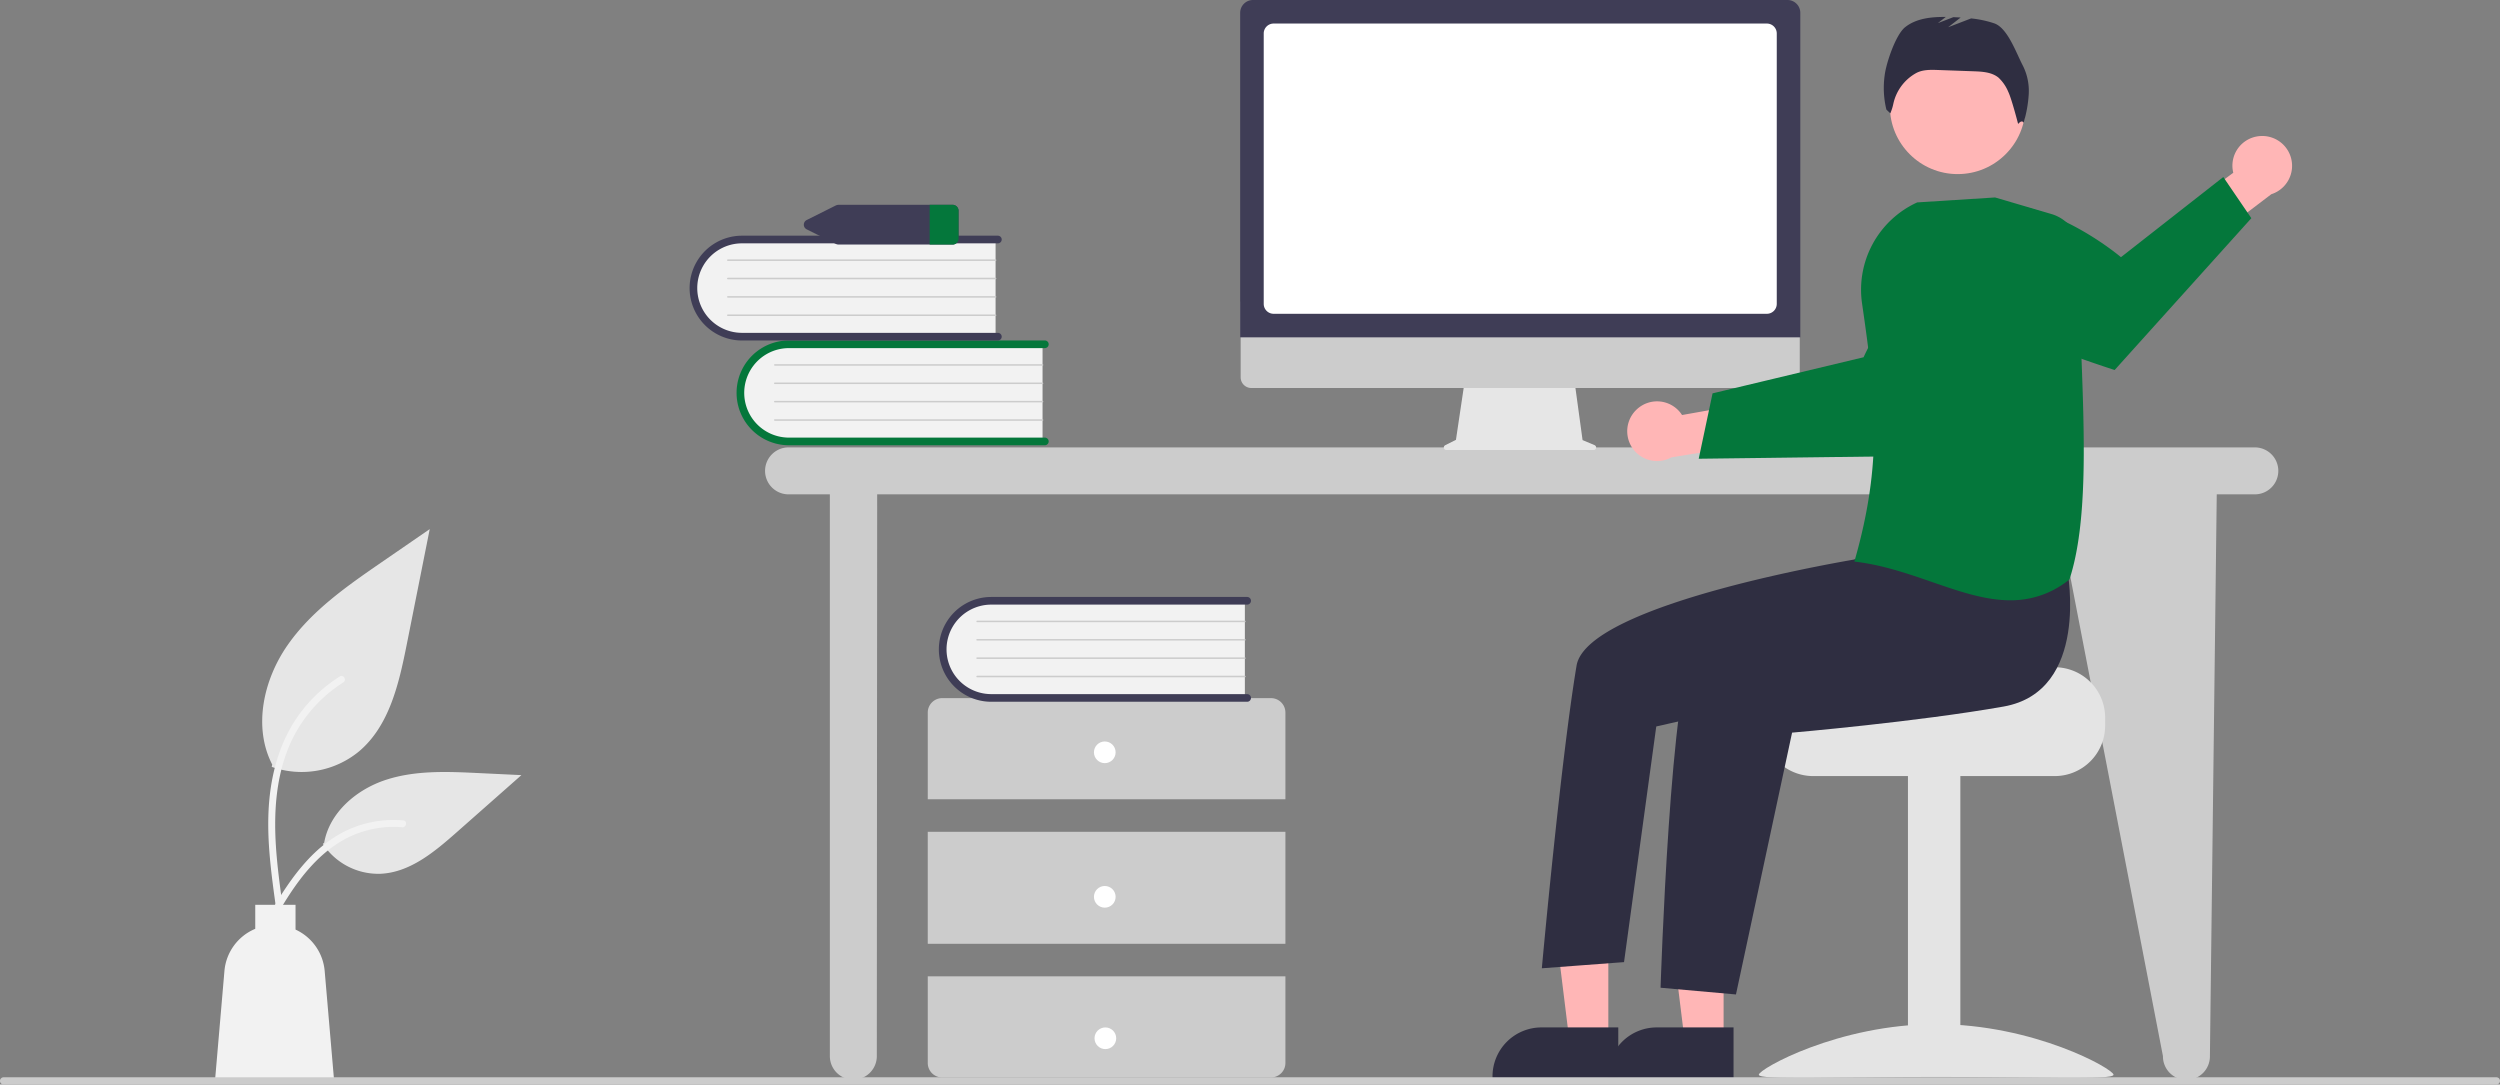 <svg xmlns="http://www.w3.org/2000/svg" width="979.327" height="424.837" data-name="Layer 1"><rect width="100%" height="100%" fill="#808080" stroke="none"/><path fill="#ccc" d="M883.382 175.258H308.805a9.199 9.199 0 0 0 0 18.397h16.275v220.066a9.199 9.199 0 0 0 18.398 0l.14-220.066h461.156l42.52 220.066a9.199 9.199 0 1 0 18.397 0l2.677-220.066h15.014a9.199 9.199 0 0 0 0-18.397z"/><path fill="#f2f2f2" d="M408.4 134.269v38.954h-97.596a19.49 19.49 0 1 1-1.355-38.954q.678-.024 1.355 0z"/><path fill="#04773b" d="M410.798 172.924a1.499 1.499 0 0 1-1.498 1.498H309.066a20.526 20.526 0 0 1 0-41.052H409.3a1.498 1.498 0 1 1 0 2.996H309.066a17.53 17.53 0 0 0 0 35.06H409.3a1.499 1.499 0 0 1 1.498 1.498z"/><path fill="#ccc" d="M408.4 143.258H303.523a.3.3 0 0 1-.005-.599H408.4a.3.3 0 0 1 0 .6zm0 7.192H303.523a.3.3 0 0 1-.005-.6H408.4a.3.3 0 0 1 0 .6zm0 7.192H303.523a.3.3 0 0 1-.005-.6H408.4a.3.3 0 0 1 0 .6zm0 7.191H303.523a.3.3 0 0 1-.005-.6H408.4a.3.3 0 0 1 0 .6z"/><path fill="#f2f2f2" d="M390.003 93.228v38.954h-97.596a19.49 19.49 0 0 1-1.356-38.954q.678-.024 1.356 0z"/><path fill="#3f3d56" d="M392.4 131.883a1.499 1.499 0 0 1-1.498 1.498H290.668a20.526 20.526 0 0 1 0-41.052h100.234a1.498 1.498 0 1 1 0 2.996H290.668a17.53 17.53 0 0 0 0 35.06h100.234a1.499 1.499 0 0 1 1.498 1.498z"/><path fill="#ccc" d="M390.003 102.217H285.125a.3.3 0 0 1-.006-.6h104.884a.3.3 0 0 1 0 .6zm0 7.192H285.125a.3.3 0 0 1-.006-.6h104.884a.3.3 0 0 1 0 .6zm0 7.191H285.125a.3.3 0 0 1-.006-.599h104.884a.3.3 0 0 1 0 .6zm0 7.192H285.125a.3.3 0 0 1-.006-.6h104.884a.3.3 0 0 1 0 .6zm113.534 189.31v-33.965a5.661 5.661 0 0 0-5.66-5.661H369.091a5.661 5.661 0 0 0-5.661 5.66v33.966zm-140.106 12.737h140.106v43.872H363.431zm-.001 56.608v33.965a5.661 5.661 0 0 0 5.662 5.661h128.784a5.661 5.661 0 0 0 5.66-5.66v-33.966z"/><circle cx="432.776" cy="294.704" r="4.246" fill="#fff"/><circle cx="432.776" cy="351.313" r="4.246" fill="#fff"/><circle cx="433.004" cy="406.722" r="4.246" fill="#fff"/><path fill="#f2f2f2" d="M487.652 234.749v38.955h-97.596a19.49 19.49 0 0 1-1.356-38.955q.678-.024 1.356 0z"/><path fill="#3f3d56" d="M490.05 273.404a1.499 1.499 0 0 1-1.498 1.498H388.318a20.526 20.526 0 0 1-.025-41.052h100.259a1.498 1.498 0 1 1 0 2.996H388.318a17.53 17.53 0 0 0 0 35.06h100.234a1.499 1.499 0 0 1 1.498 1.498z"/><path fill="#ccc" d="M487.652 243.738H382.774a.3.3 0 0 1-.005-.599h104.884a.3.3 0 0 1 0 .6zm0 7.192H382.774a.3.3 0 0 1-.005-.6h104.884a.3.3 0 0 1 0 .6zm0 7.192H382.774a.3.3 0 0 1-.005-.6h104.884a.3.3 0 0 1 0 .6zm0 7.191H382.774a.3.3 0 0 1-.005-.6h104.884a.3.3 0 0 1 0 .6z"/><path fill="#3f3d56" d="M373.03 80.232h-44.465a2.747 2.747 0 0 0-1.217.284l-11.223 5.618a2.045 2.045 0 0 0 0 3.764l11.223 5.619a2.747 2.747 0 0 0 1.217.283h44.466a2.334 2.334 0 0 0 2.463-2.166V82.398a2.334 2.334 0 0 0-2.463-2.166z"/><path fill="#04773b" d="M375.494 82.398v11.236a2.334 2.334 0 0 1-2.463 2.166h-8.859V80.232h8.859a2.334 2.334 0 0 1 2.463 2.166z"/><path fill="#e6e6e6" d="M106.444 300.412a35.34 35.34 0 0 0 34.126-6.012c11.952-10.032 15.7-26.56 18.75-41.864l9.018-45.266-18.882 13.002c-13.579 9.35-27.464 18.999-36.866 32.542s-13.506 32.03-5.952 46.684"/><path fill="#f2f2f2" d="M108.058 355.216c-1.91-13.921-3.876-28.02-2.535-42.09 1.19-12.496 5.002-24.7 12.764-34.708a57.736 57.736 0 0 1 14.813-13.423c1.48-.935 2.844 1.413 1.37 2.344a54.888 54.888 0 0 0-21.712 26.196c-4.727 12.023-5.486 25.128-4.671 37.9.492 7.723 1.536 15.396 2.588 23.06a1.406 1.406 0 0 1-.947 1.668 1.365 1.365 0 0 1-1.67-.947z"/><path fill="#e6e6e6" d="M126.466 330.583a26.014 26.014 0 0 0 22.666 11.698c11.475-.544 21.04-8.553 29.651-16.155l25.47-22.488-16.857-.807c-12.122-.58-24.557-1.121-36.103 2.617s-22.195 12.735-24.306 24.686"/><path fill="#f2f2f2" d="M102.657 363.218c9.199-16.276 19.868-34.365 38.933-40.147a43.445 43.445 0 0 1 16.376-1.69c1.738.15 1.304 2.83-.431 2.68a40.361 40.361 0 0 0-26.133 6.913c-7.369 5.016-13.106 11.989-17.962 19.383-2.974 4.53-5.639 9.251-8.303 13.966-.852 1.507-3.341.42-2.48-1.105z"/><path fill="#f2f2f2" d="M87.919 380.35a19.698 19.698 0 0 1 12.07-16.498v-9.41h15.783v9.706a19.688 19.688 0 0 1 11.413 16.202l3.711 43.138H84.208z"/><path fill="#e6e6e6" d="m624.636 174.373-4.694-1.977-3.221-23.535h-42.89l-3.49 23.44-4.2 2.1a.997.997 0 0 0 .446 1.889h57.662a.997.997 0 0 0 .387-1.917z"/><path fill="#ccc" d="M700.853 151.992H490.17a4.174 4.174 0 0 1-4.164-4.174V118.11h219.012v29.71a4.174 4.174 0 0 1-4.165 4.173z"/><path fill="#3f3d56" d="M705.238 132.15H485.813V5.032A5.037 5.037 0 0 1 490.845 0h209.361a5.038 5.038 0 0 1 5.032 5.032z"/><path fill="#fff" d="M692.133 122.924H498.919a3.883 3.883 0 0 1-3.88-3.879V13.105a3.884 3.884 0 0 1 3.88-3.879h193.214a3.884 3.884 0 0 1 3.879 3.88v105.94a3.883 3.883 0 0 1-3.88 3.878z"/><path fill="#ffb6b6" d="M641.243 160.305a11.616 11.616 0 0 1 17.666 2.272l26.134-4.646 6.698 15.193-37 6.043a11.679 11.679 0 0 1-13.498-18.862z"/><path fill="#04773b" d="m665.44 179.704 27.245-.34 3.449-.046 55.433-.698s15.053-14.361 28.16-29.147l-1.837-13.288a54.292 54.292 0 0 0-18.204-33.615c-18.773 12.544-29.66 37.374-29.66 37.374l-34.37 8.22-3.438.823-21.356 5.103z"/><path fill="#e4e4e4" d="M804.913 261.38h-50.857c0 2.18-55.594 3.948-55.594 3.948a20.309 20.309 0 0 0-3.332 3.158 19.597 19.597 0 0 0-4.58 12.633v3.158a19.746 19.746 0 0 0 19.739 19.738h94.624a19.756 19.756 0 0 0 19.74-19.738v-3.158a19.766 19.766 0 0 0-19.74-19.739z"/><path fill="#e4e4e4" d="M747.402 303.231h20.528v118.49h-20.528z"/><path fill="#e4e4e4" d="M688.976 421c0 2.218 31.107.858 69.48.858s69.48 1.36 69.48-.858-31.108-19.807-69.48-19.807-69.48 17.589-69.48 19.807z"/><path fill="#ffb6b6" d="m675.186 407.461-15.278-.001-7.268-58.929 22.548.001-.002 58.929z"/><path fill="#2f2e41" d="m679.082 422.27-49.262-.002v-.623a19.175 19.175 0 0 1 19.174-19.174h.001l30.088.002z"/><path fill="#ffb6b6" d="m630.031 407.461-15.278-.001-7.268-58.929 22.548.001-.002 58.929z"/><path fill="#2f2e41" d="m633.927 422.27-49.262-.002v-.623a19.175 19.175 0 0 1 19.174-19.174h.001l30.088.002z"/><circle cx="766.887" cy="41.636" r="26.564" fill="#ffb6b6"/><path fill="#2f2e41" d="M809.88 223.642s8.913 47.131-25 53.133-82.866 10.22-82.866 10.22L680.03 389.562l-29.534-2.637s3.928-123.468 13.588-133.127 70.712-38.583 70.712-38.583z"/><path fill="#2f2e41" d="m743.646 203.89-14.832 14.879s-107.094 17.25-111.225 41.985c-6.238 37.344-13.605 118.552-13.605 118.552l32.199-2.415 12.626-92.311 51.518-11.719 58.614-31.943zm48.803-178.11c-2.623-4.948-5.954-14.808-11.247-16.637a42.077 42.077 0 0 0-9.059-1.93l-8.996 3.46 4.896-3.808q-1.43-.085-2.858-.139l-6.07 2.334 3.106-2.415c-5.659-.058-11.5.53-15.885 3.975-3.738 2.937-7.442 14.062-8.04 18.778a35.917 35.917 0 0 0 .66 13.53l1.537 1.462a18.86 18.86 0 0 0 1.206-3.839 18.18 18.18 0 0 1 8.703-11.806l.083-.047c2.579-1.451 5.707-1.384 8.663-1.278l14.042.505c3.378.122 7.016.336 9.65 2.455a15.888 15.888 0 0 1 3.858 5.589c1.309 2.641 3.866 12.604 3.866 12.604s1.447-1.88 2.14-.48a48.398 48.398 0 0 0 2.015-11.234 22.009 22.009 0 0 0-2.27-11.08z"/><path fill="#ffb6b6" d="M885.358 53.302a11.616 11.616 0 0 0-10.514 14.378l-21.361 15.757 6.41 15.317 29.853-22.676a11.679 11.679 0 0 0-4.388-22.776z"/><path fill="#04773b" d="m881.92 85.47-53.551 59.475s-25.61-8.198-45.415-17.087l-8.898-27.327a54.343 54.343 0 0 1-2.6-19.665c27.455-7.306 59.39 19.879 59.39 19.879l40.085-31.399z"/><path fill="#04773b" d="M756.964 228.035c-9.554-3.3-19.433-6.713-30.089-7.994l-.457-.055.126-.443c11.03-38.73 8.277-63.507 2.872-100.723a37.59 37.59 0 0 1 21.548-39.501l.066-.03 30.434-1.934.07-.004 22.134 6.51a15.183 15.183 0 0 1 10.867 14.831c-.24 12.24.269 25.904.807 40.371 1.208 32.456 2.457 66.017-4.63 87.792l-.038.114-.094.074a36.099 36.099 0 0 1-23.081 8.108c-9.935 0-20.074-3.502-30.535-7.116z"/><path fill="#ccc" d="M977.912 424.837H1.415a1.415 1.415 0 1 1 0-2.83h976.497a1.415 1.415 0 1 1 0 2.83z"/></svg>